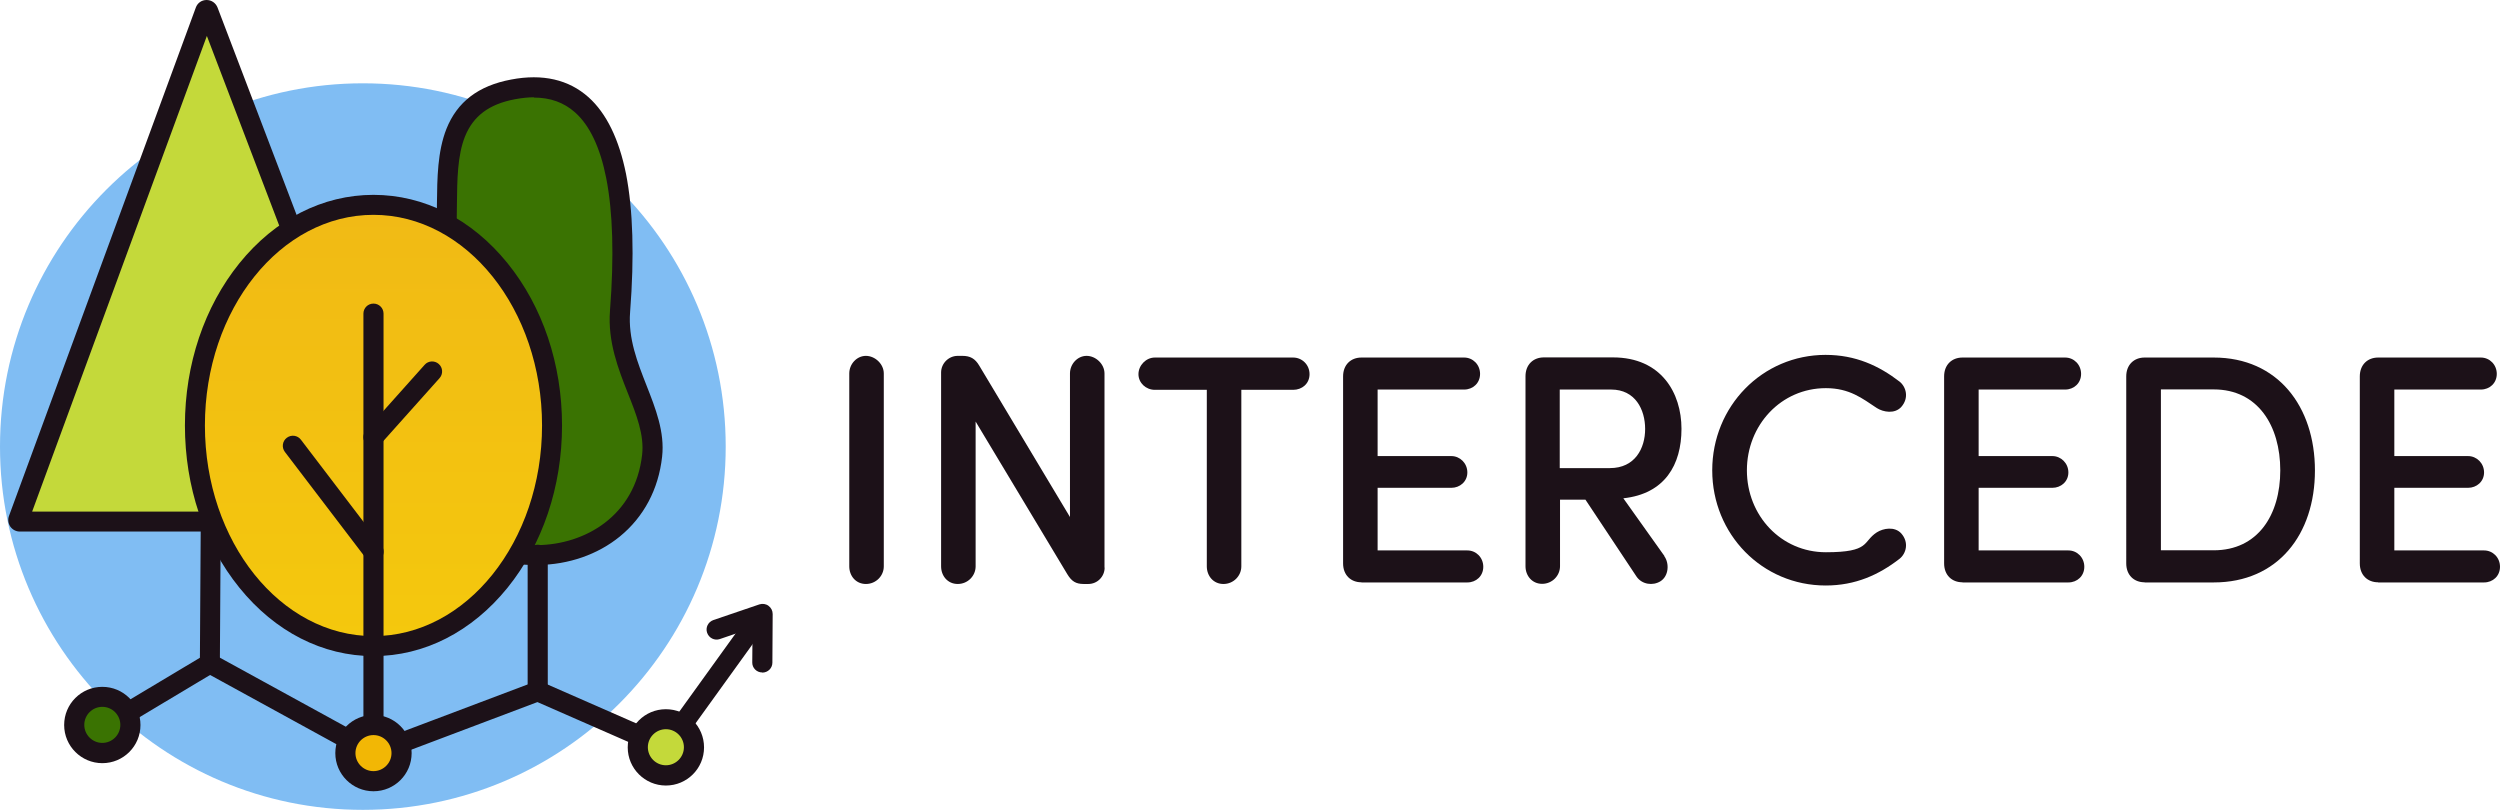 <svg xmlns:inkscape="http://www.inkscape.org/namespaces/inkscape" xmlns:sodipodi="http://sodipodi.sourceforge.net/DTD/sodipodi-0.dtd" xmlns="http://www.w3.org/2000/svg" xmlns:svg="http://www.w3.org/2000/svg" id="Layer_1" data-name="Layer 1" viewBox="0 0 1788.6 579.4" sodipodi:docname="INTERCEDE_web.svg" inkscape:version="1.2.2 (732a01da63, 2022-12-09)" width="1788.6" height="579.4"><defs id="defs9"><style id="style2">      .cls-1 {        fill: #80bdf3;      }      .cls-1, .cls-2, .cls-3, .cls-4, .cls-5, .cls-6, .cls-7 {        stroke-width: 0px;      }      .cls-2 {        fill: url(#linear-gradient);      }      .cls-8 {        stroke: #42210b;      }      .cls-8, .cls-3, .cls-9 {        fill: none;      }      .cls-8, .cls-9 {        stroke-miterlimit: 10;        stroke-width: 20px;      }      .cls-9 {        stroke: #1c1118;      }      .cls-4 {        fill: #c4d93a;      }      .cls-5 {        fill: #f2b705;      }      .cls-6 {        fill: #3a7302;      }      .cls-10 {        opacity: .2;      }      .cls-7 {        fill: #1c1118;      }    </style><linearGradient id="linear-gradient" x1="908.5" y1="684.3" x2="908.5" y2="377.5" gradientTransform="translate(-575.2,29.7)" gradientUnits="userSpaceOnUse"><stop offset="0" stop-color="#f4c80d" id="stop4"></stop><stop offset="1" stop-color="#f1ba15" id="stop6"></stop></linearGradient></defs><g id="g490" transform="translate(-66.1,-255.5)"><path class="cls-7" d="m 698.4,660.7 c 0,6.8 -5.6,12.6 -12.8,12.6 -7.2,0 -11.9,-5.8 -11.9,-12.6 v -138 c 0,-6.8 5.4,-12.6 11.9,-12.6 6.5,0 12.8,5.8 12.8,12.6 z" id="path11"></path><path class="cls-7" d="m 856.4,661.6 c 0,6.3 -5.1,11.7 -11.7,11.7 h -3.3 c -5.6,0 -8.6,-1.9 -11.7,-7 L 764.1,557.1 v 103.6 c 0,6.8 -5.6,12.6 -12.8,12.6 -7.2,0 -11.9,-5.8 -11.9,-12.6 V 522 c 0,-6.5 5.4,-11.9 11.9,-11.9 h 3.3 c 5.6,0 9.1,1.9 12.1,7 l 64.9,108.3 V 522.7 c 0,-6.8 5.4,-12.6 11.9,-12.6 6.5,0 12.8,5.8 12.8,12.6 v 138.9 0 z" id="path13"></path><path class="cls-7" d="m 892.3,534.4 c -6.3,0 -11.7,-4.9 -11.7,-11.2 0,-6.3 5.4,-11.9 11.7,-11.9 h 99 c 6.3,0 11.7,5.1 11.7,11.9 0,6.8 -5.4,11.2 -11.7,11.2 h -37.1 v 126.3 c 0,6.8 -5.6,12.6 -12.8,12.6 -7.2,0 -11.9,-5.8 -11.9,-12.6 V 534.4 Z" id="path15"></path><path class="cls-7" d="m 1040.1,672.1 c -7.5,0 -13.1,-5.1 -13.1,-13.5 V 524.8 c 0,-8.4 5.6,-13.5 13.1,-13.5 h 73.5 c 6.3,0 11.4,5.1 11.4,11.7 0,6.6 -5.1,11.2 -11.4,11.2 h -61.9 v 47.6 h 52.8 c 6.1,0 11.4,5.1 11.4,11.7 0,6.6 -5.4,11 -11.4,11 h -52.8 v 44.8 h 64.2 c 6.3,0 11.4,5.1 11.4,11.7 0,6.6 -5.1,11.2 -11.4,11.2 h -75.9 0.1 z" id="path17"></path><path class="cls-7" d="m 1256.8,653.4 c 3.7,5.1 3.3,14.2 -2.8,18 -5.4,3.3 -13.1,2.3 -17,-3.3 L 1200.4,613 h -18.2 v 47.6 c 0,6.8 -5.6,12.6 -12.8,12.6 -7.2,0 -11.9,-5.8 -11.9,-12.6 V 524.7 c 0,-8.4 5.6,-13.5 13.1,-13.5 h 49.5 c 34.5,0 49,25.4 49,51.1 0,25.7 -11.9,46.5 -41.6,49.7 l 29.4,41.3 v 0 z M 1182,534.1 v 56.3 h 35.9 c 18,0 25.2,-14.2 25.2,-28 0,-13.8 -7,-28.2 -24.3,-28.2 h -36.9 0.1 z" id="path19"></path><path class="cls-7" d="m 1372.3,509.4 c 21.2,0 38,7.7 52.8,19.1 4.7,3.7 7,11.7 1.2,18.2 -4.7,5.1 -12.8,3.7 -17.5,0.7 -10.3,-6.8 -19.4,-14.2 -36.4,-14.2 -32,0 -56.5,26.4 -56.5,58.8 0,32.4 24.5,58.6 56.5,58.6 32,0 26.1,-7.5 36.4,-14.2 4.7,-3 12.8,-4.4 17.5,0.7 5.8,6.5 3.5,14.5 -1.2,18.2 -14.7,11.4 -31.5,19.1 -52.8,19.1 -45.5,0 -81.2,-36.7 -81.2,-82.4 0,-45.7 35.7,-82.6 81.2,-82.6 z" id="path21"></path><path class="cls-7" d="m 1470.1,672.1 c -7.5,0 -13.1,-5.1 -13.1,-13.5 V 524.8 c 0,-8.4 5.6,-13.5 13.1,-13.5 h 73.5 c 6.3,0 11.4,5.1 11.4,11.7 0,6.6 -5.1,11.2 -11.4,11.2 h -61.9 v 47.6 h 52.8 c 6.1,0 11.4,5.1 11.4,11.7 0,6.6 -5.4,11 -11.4,11 h -52.8 v 44.8 h 64.2 c 6.3,0 11.4,5.1 11.4,11.7 0,6.6 -5.1,11.2 -11.4,11.2 h -75.9 0.1 z" id="path23"></path><path class="cls-7" d="m 1600.4,672.1 c -7.5,0 -13.1,-5.1 -13.1,-13.5 V 524.8 c 0,-8.4 5.6,-13.5 13.1,-13.5 h 49.5 c 45.8,0 72.4,35 72.4,80.8 0,45.8 -26.6,80.1 -72.4,80.1 h -49.5 z m 11.7,-22.9 h 37.8 c 31.5,0 47.6,-25.2 47.6,-57.2 0,-32 -16.1,-57.9 -47.6,-57.9 h -37.8 z" id="path25"></path><path class="cls-7" d="m 1767.5,672.1 c -7.5,0 -13.1,-5.1 -13.1,-13.5 V 524.8 c 0,-8.4 5.6,-13.5 13.1,-13.5 h 73.5 c 6.3,0 11.4,5.1 11.4,11.7 0,6.6 -5.1,11.2 -11.4,11.2 h -61.9 v 47.6 h 52.8 c 6.1,0 11.4,5.1 11.4,11.7 0,6.6 -5.4,11 -11.4,11 h -52.8 v 44.8 h 64.2 c 6.3,0 11.4,5.1 11.4,11.7 0,6.6 -5.1,11.2 -11.4,11.2 h -75.9 0.1 z" id="path27"></path><g id="g92" style="display:inline"><path class="cls-7" d="m 611.4,736.6 v 0 c -4,0 -7.2,-3.3 -7.1,-7.2 l 0.2,-24.7 -23.4,8 c -3.7,1.3 -7.8,-0.7 -9.1,-4.5 -1.3,-3.7 0.7,-7.8 4.5,-9.1 l 32.9,-11.2 c 2.2,-0.7 4.6,-0.4 6.5,1 1.9,1.4 3,3.5 3,5.9 l -0.2,34.8 c 0,3.9 -3.2,7.1 -7.2,7.1 h -0.1 z" id="path29"></path><path class="cls-7" d="m 542.5,797.4 c -1.5,0 -2.9,-0.4 -4.2,-1.4 -3.2,-2.3 -3.9,-6.8 -1.6,-10 l 61.9,-85.9 c 2.3,-3.2 6.8,-3.9 10,-1.6 3.2,2.3 3.9,6.8 1.6,10 l -61.9,85.9 c -1.4,1.9 -3.6,3 -5.8,3 z" id="path31"></path><ellipse class="cls-1" cx="325.7" cy="575" rx="259.6" ry="259.9" id="ellipse33"></ellipse><g class="cls-10" id="g37"><path class="cls-9" d="M 133.7,763.3" id="path35"></path></g><g class="cls-10" id="g41"><path class="cls-8" d="M 154.4,780.9" id="path39"></path></g><g id="g47"><path class="cls-4" d="M 213,263.4 79.3,627.2 c -0.3,0.7 0.3,1.5 1,1.5 h 272.4 c 0.8,0 1.3,-0.8 1,-1.5 L 215,263.4 c -0.4,-0.9 -1.7,-0.9 -2,0 z" id="path43"></path><path class="cls-7" d="M 352.7,635.8 H 80.3 c -2.7,0 -5.2,-1.3 -6.8,-3.5 -1.5,-2.2 -1.9,-5 -1,-7.6 L 206.2,260.9 c 1.2,-3.3 4.2,-5.4 7.7,-5.4 3.5,0 6.5,2.1 7.8,5.3 l 138.7,363.8 c 1,2.5 0.6,5.4 -0.9,7.6 -1.5,2.2 -4.1,3.6 -6.8,3.6 z M 89.1,621.5 H 343.9 L 214.1,281.2 c 0,0 -125,340.3 -125,340.3 z" id="path45"></path></g><g id="g53"><path class="cls-6" d="m 509.8,478.2 c -3.1,39.8 26.7,70.4 23,103.2 -5.1,45 -41.3,70.6 -81.9,71.1 -116.9,1.4 -153.2,-130.4 -80.5,-190.9 37.2,-30.9 -15.6,-127.2 62.9,-142.2 53.4,-10.2 86.6,30.7 76.5,158.8 z" id="path49"></path><path class="cls-7" d="m 449,659.7 c -28,0 -53.6,-7.5 -74.2,-21.9 -19.2,-13.4 -33.7,-32.2 -41.9,-54.5 -8,-21.8 -9.5,-45.2 -4.2,-67.5 5.6,-23.6 18.4,-44.2 37,-59.7 12.6,-10.5 12.8,-32 13,-54.9 0.2,-18.3 0.4,-37.3 6.8,-53.5 7.7,-19.3 22.8,-30.9 46.3,-35.3 22.5,-4.3 41.2,0 55.4,12.7 12.8,11.5 21.8,30 26.8,54.9 5,25.5 6,58.8 2.9,98.8 -1.5,18.9 5.3,36 11.8,52.6 6.4,16.3 13.1,33.2 11.1,50.9 -2.6,23.3 -13.1,43 -30.2,57 -15.8,12.9 -36.7,20.2 -58.7,20.4 z m -0.8,-334.6 c -4.3,0 -8.8,0.5 -13.7,1.4 -18.5,3.5 -29.8,12 -35.7,26.6 -5.5,13.7 -5.6,31.3 -5.8,48.3 -0.2,25.1 -0.5,51.1 -18.2,65.8 -31.8,26.5 -43.3,71.2 -28.5,111.3 15.5,42 53.8,67 102.6,67 48.8,0 1.1,0 1.7,0 33.7,-0.4 69.9,-20.6 74.9,-64.7 1.6,-14.1 -4.1,-28.7 -10.2,-44 -6.8,-17.2 -14.5,-36.8 -12.8,-59 3,-38.7 2.1,-70.6 -2.7,-94.9 -4.3,-21.8 -11.8,-37.7 -22.3,-47 -8,-7.1 -17.7,-10.6 -29.5,-10.6 z" id="path51"></path></g><path class="cls-7" d="m 450.8,757.1 c -4,0 -7.2,-3.2 -7.2,-7.2 v -97.5 c 0,-4 3.2,-7.2 7.2,-7.2 4,0 7.2,3.2 7.2,7.2 v 97.5 c 0,4 -3.2,7.2 -7.2,7.2 z" id="path55"></path><path class="cls-7" d="m 216.2,737.3 v 0 c -4,0 -7.2,-3.3 -7.1,-7.2 l 0.6,-97 c 0,-3.9 3.2,-7.1 7.2,-7.1 v 0 c 4,0 7.2,3.3 7.1,7.2 l -0.6,97 c 0,3.9 -3.2,7.1 -7.2,7.1 z" id="path57"></path><g id="g64"><ellipse class="cls-3" cx="333.3" cy="559.8" rx="127.7" ry="157.8" id="ellipse59"></ellipse><ellipse id="ellipse82" class="cls-2" cx="333.3" cy="559.9" rx="127.8" ry="157.9" style="fill:url(#linear-gradient)"></ellipse><path class="cls-7" d="m 333.3,724.9 c -36.3,0 -70.4,-17.4 -95.9,-48.9 -25.2,-31.1 -39,-72.3 -39,-116.1 0,-43.8 13.9,-85 39,-116.1 25.5,-31.5 59.6,-48.9 95.9,-48.9 36.3,0 70.4,17.4 95.9,48.9 25.2,31.1 39,72.3 39,116.1 0,43.8 -13.9,85 -39,116.1 -25.5,31.5 -59.6,48.9 -95.9,48.9 z m 0,-315.7 c -66.5,0 -120.6,67.6 -120.6,150.7 0,83.1 54.1,150.7 120.6,150.7 66.5,0 120.6,-67.6 120.6,-150.7 0,-83.1 -54.1,-150.7 -120.6,-150.7 z" id="path62"></path></g><path class="cls-7" d="m 333.3,657.3 c -2.2,0 -4.3,-1 -5.7,-2.8 l -57.7,-75.7 c -2.4,-3.2 -1.8,-7.7 1.4,-10.1 3.2,-2.4 7.7,-1.8 10.1,1.4 l 57.7,75.7 c 2.4,3.2 1.8,7.7 -1.4,10.1 -1.3,1 -2.8,1.5 -4.3,1.5 h -0.1 z" id="path66"></path><path class="cls-7" d="m 333.3,575.4 c -1.7,0 -3.4,-0.6 -4.8,-1.8 -3,-2.6 -3.2,-7.2 -0.6,-10.1 l 42,-47 c 2.6,-3 7.2,-3.2 10.1,-0.6 3,2.6 3.2,7.2 0.6,10.1 l -42,47 c -1.4,1.6 -3.4,2.4 -5.3,2.4 z" id="path68"></path><path class="cls-7" d="m 333.3,785.8 c -4,0 -7.2,-3.2 -7.2,-7.2 V 479.9 c 0,-4 3.2,-7.2 7.2,-7.2 4,0 7.2,3.2 7.2,7.2 v 298.7 c 0,4 -3.2,7.2 -7.2,7.2 z" id="path70"></path><path class="cls-7" d="m 333.3,801.5 c -1.2,0 -2.4,-0.3 -3.4,-0.9 L 216.4,738.4 143,782.3 c -3.4,2 -7.8,0.9 -9.8,-2.5 -2,-3.4 -0.9,-7.8 2.5,-9.8 l 76.9,-46 c 2.2,-1.3 4.9,-1.4 7.1,0 l 114.2,62.6 114.4,-43.2 c 1.8,-0.7 3.7,-0.6 5.4,0 l 91.7,40.2 c 3.6,1.6 5.3,5.8 3.7,9.5 -1.6,3.6 -5.8,5.3 -9.5,3.7 l -89,-39 -114.7,43.3 c -0.8,0.3 -1.7,0.5 -2.5,0.5 h -0.1 z" id="path72"></path><g id="g78"><circle class="cls-6" cx="139.3" cy="774.2" r="20.1" transform="rotate(-88.1,139.268,774.176)" id="circle74"></circle><path class="cls-7" d="m 139.3,801.5 c -15,0 -27.3,-12.2 -27.3,-27.3 0,-15.1 12.2,-27.3 27.3,-27.3 15.1,0 27.3,12.2 27.3,27.3 0,15.1 -12.2,27.3 -27.3,27.3 z m 0,-40.3 c -7.1,0 -12.9,5.8 -12.9,12.9 0,7.1 5.8,12.9 12.9,12.9 7.1,0 12.9,-5.8 12.9,-12.9 0,-7.1 -5.8,-12.9 -12.9,-12.9 z" id="path76"></path></g><g id="g84"><circle class="cls-5" cx="333.3" cy="794.3" r="20.1" id="circle80"></circle><path class="cls-7" d="m 333.3,821.6 c -15,0 -27.3,-12.2 -27.3,-27.3 0,-15.1 12.2,-27.3 27.3,-27.3 15.1,0 27.3,12.2 27.3,27.3 0,15.1 -12.2,27.3 -27.3,27.3 z m 0,-40.2 c -7.1,0 -12.9,5.8 -12.9,12.9 0,7.1 5.8,12.9 12.9,12.9 7.1,0 12.9,-5.8 12.9,-12.9 0,-7.1 -5.8,-12.9 -12.9,-12.9 z" id="path82"></path></g><g id="g90"><circle class="cls-4" cx="542.5" cy="790.2" r="20.1" id="circle86"></circle><path class="cls-7" d="m 542.5,817.5 c -15,0 -27.3,-12.2 -27.3,-27.3 0,-15.1 12.2,-27.3 27.3,-27.3 15.1,0 27.3,12.2 27.3,27.3 0,15.1 -12.2,27.3 -27.3,27.3 z m 0,-40.3 c -7.1,0 -12.9,5.8 -12.9,12.9 0,7.1 5.8,12.9 12.9,12.9 7.1,0 12.9,-5.8 12.9,-12.9 0,-7.1 -5.8,-12.9 -12.9,-12.9 z" id="path88"></path></g></g></g></svg>